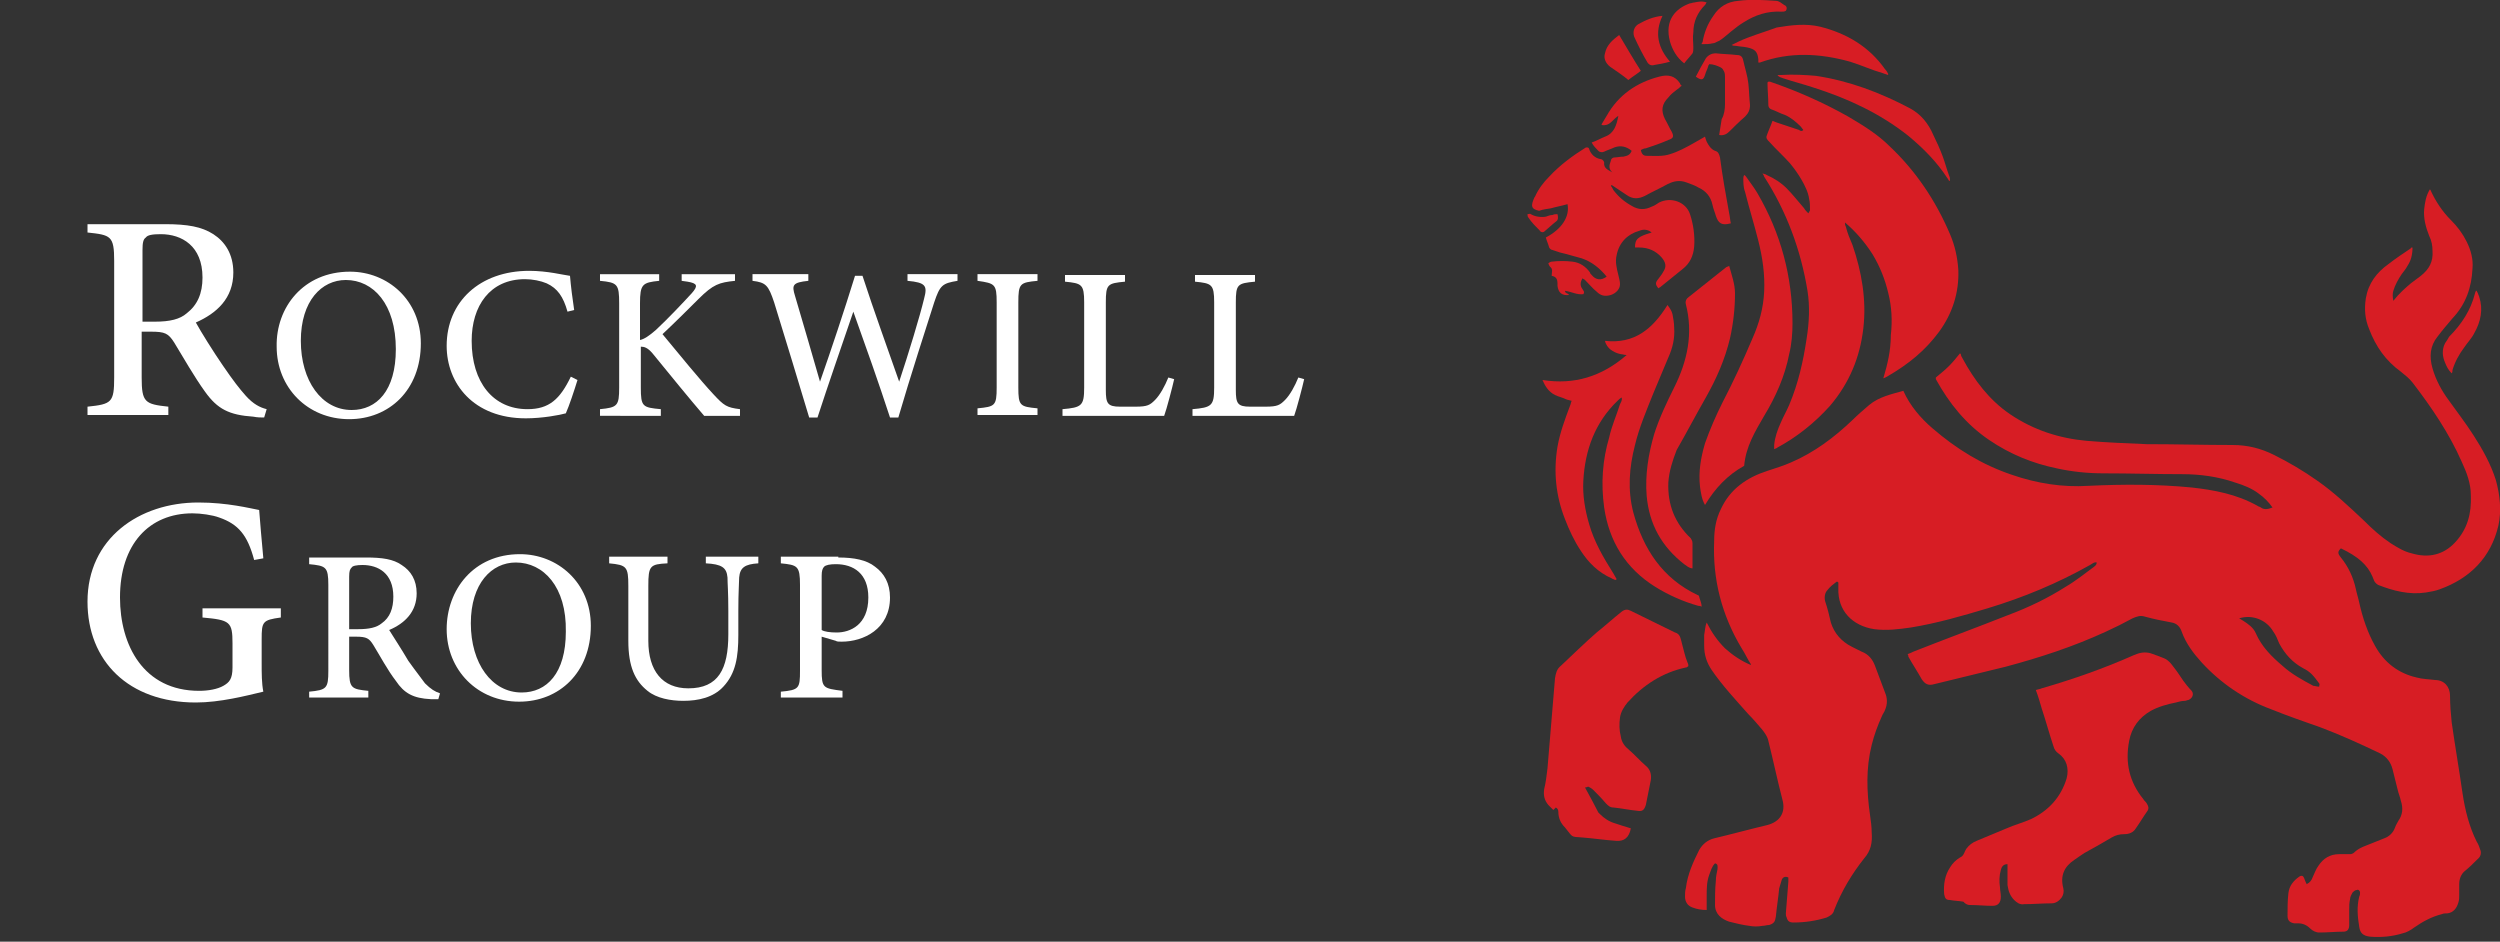 <?xml version="1.0" encoding="utf-8"?>
<!-- Generator: Adobe Illustrator 23.0.1, SVG Export Plug-In . SVG Version: 6.00 Build 0)  -->
<svg version="1.1" id="Layer_1" xmlns="http://www.w3.org/2000/svg" xmlns:xlink="http://www.w3.org/1999/xlink" x="0px" y="0px"
	 viewBox="0 0 300 113" style="enable-background:new 0 0 300 113;" xml:space="preserve">
<rect x="0" y="0" width="300" height="113" fill="#333333" stroke="none"/>
<style type="text/css">
	.st0{fill:#D71D24;}
	.st1{fill:#FFFFFF;}
</style>
<path class="st0" d="M284.7,69.2c0.1,0.2,0.1,0.3,0.2,0.5c0.1,0.2,0.3,0.4,0.5,0.5c1.8,0.7,3.7,1.2,5.7,0.9c0.6-0.1,1.2-0.2,1.7-0.4
	c3.6-1.3,6.1-3.8,7-7.6c0.4-1.8,0.2-3.7-0.3-5.5c-0.6-1.9-1.6-3.7-2.7-5.4c-0.9-1.4-1.9-2.7-2.9-4.1c-0.9-1.2-1.6-2.5-2-3.9
	c-0.4-1.4-0.3-2.7,0.6-3.8c0.6-0.8,1.2-1.5,1.8-2.2c1.6-1.7,2.3-3.7,2.4-6c0.1-1.1-0.2-2.2-0.7-3.2c-0.5-1-1.1-1.8-1.9-2.6
	c-1-1-1.8-2.2-2.4-3.5c0-0.1-0.1-0.1-0.1-0.2c-0.5,0.8-0.6,1.6-0.7,2.4c-0.1,1.1,0.2,2.2,0.6,3.2c0.3,0.6,0.4,1.2,0.4,1.8
	c0.1,1.3-0.4,2.2-1.4,3c-0.4,0.3-0.8,0.6-1.2,0.9c-0.7,0.6-1.4,1.2-2.1,2.1c-0.1-0.5-0.1-0.9,0-1.2c0.2-0.7,0.6-1.4,1-2
	c0.2-0.3,0.5-0.6,0.7-1c0.4-0.6,0.6-1.3,0.6-2.2c-0.1,0-0.2,0-0.2,0.1c-0.9,0.6-1.8,1.2-2.7,1.9c-1.4,1-2.4,2.3-2.7,4.1
	c-0.2,1.3-0.1,2.5,0.4,3.7c0.8,2.1,2,3.8,3.8,5.1c0.5,0.4,1,0.8,1.4,1.3c2.3,3,4.4,6.1,5.9,9.5c0.6,1.3,1.1,2.6,1.1,4
	c0.1,2.2-0.4,4.1-1.9,5.7c-1.4,1.5-3.2,1.9-5.2,1.3c-0.9-0.2-1.7-0.7-2.5-1.2c-1.2-0.8-2.2-1.7-3.2-2.7c-1.8-1.7-3.6-3.4-5.6-4.8
	c-1.7-1.2-3.4-2.2-5.2-3.1c-1.6-0.8-3.2-1.2-5-1.2c-3.4,0-6.9-0.1-10.3-0.1c-2.4-0.1-4.8-0.2-7.2-0.4c-3.3-0.3-6.4-1.3-9.2-3.2
	c-2.5-1.7-4.3-4.1-5.7-6.7c-0.1-0.2-0.2-0.3-0.2-0.5c0,0,0,0-0.1-0.1c-0.4,0.5-0.9,1.1-1.3,1.5c-0.5,0.5-1,0.9-1.6,1.4
	c0,0,0,0.1,0,0.2c1.6,2.9,3.6,5.4,6.4,7.3c2.5,1.7,5.2,2.8,8.1,3.4c1.8,0.4,3.7,0.6,5.6,0.6c3.2,0,6.4,0.1,9.5,0.1
	c2.1,0,4.3,0.3,6.3,1c1,0.3,2,0.7,2.8,1.3c0.7,0.5,1.2,1,1.7,1.7c-0.5,0.2-1,0.3-1.4,0c-0.1-0.1-0.3-0.1-0.4-0.2
	c-2.5-1.4-5.2-1.9-7.9-2.2c-4.1-0.4-8.2-0.4-12.4-0.2c-3.1,0.2-6.2-0.3-9.1-1.3c-3.6-1.2-6.7-3.1-9.6-5.6c-1.4-1.2-2.7-2.7-3.5-4.5
	c-1.4,0.4-2.9,0.7-4.1,1.7c-0.7,0.6-1.4,1.2-2,1.8c-2.2,2.1-4.6,3.9-7.4,5.1c-0.9,0.4-1.9,0.7-2.8,1c-2.5,0.8-4.5,2.2-5.6,4.6
	c-0.6,1.2-0.8,2.5-0.8,3.8c-0.2,4.6,0.9,8.9,3.3,12.9c0.4,0.6,0.7,1.3,1.1,1.9c0,0,0,0,0,0.1c-1.2-0.5-2.2-1.2-3.1-2
	c-0.9-0.9-1.6-1.9-2.2-3.1c-0.2,0.5-0.2,1-0.3,1.5c0,0.4,0,0.8,0,1.3c0,1.1,0.3,2,0.9,2.9c1.3,1.9,2.9,3.6,4.4,5.3
	c0.6,0.6,1.1,1.2,1.7,1.9c0.3,0.4,0.6,0.8,0.7,1.3c0.6,2.4,1.1,4.8,1.7,7.1c0.4,1.5-0.3,2.6-1.8,3c-2.1,0.5-4.3,1.1-6.4,1.6
	c-0.8,0.2-1.4,0.7-1.8,1.4c-0.7,1.4-1.4,2.9-1.6,4.6c-0.1,0.3-0.1,0.7-0.1,1c0,0.6,0.3,1.1,0.9,1.3c0.5,0.2,1.1,0.3,1.7,0.3
	c0-0.6,0-1.1,0-1.7c0-0.8,0-1.7,0.3-2.5c0.2-0.5,0.3-1,0.7-1.4c0.4,0.1,0.3,0.4,0.3,0.7c-0.1,0.5-0.2,0.9-0.2,1.4
	c-0.1,1-0.1,2-0.1,2.9c0,1.1,0.8,1.7,1.7,2c0.8,0.2,1.6,0.4,2.4,0.5c0.5,0.1,1.1,0.1,1.6,0c0.3,0,0.5-0.1,0.8-0.1
	c0.6-0.2,0.7-0.4,0.8-1c0.1-1.1,0.3-2.3,0.4-3.4c0.1-0.3,0.2-0.7,0.3-1c0.1-0.3,0.4-0.5,0.8-0.3c0,0.2,0,0.4,0,0.5
	c-0.1,1.3-0.2,2.5-0.3,3.8c0,0.2,0,0.3,0.1,0.5c0.1,0.4,0.3,0.6,0.8,0.6c1.4,0,2.7-0.2,4-0.6c0.4-0.2,0.8-0.4,0.9-0.9
	c0.9-2.3,2.1-4.3,3.6-6.2c0.8-0.9,1-1.9,0.9-3.1c0-0.7-0.1-1.4-0.2-2.1c-0.4-2.8-0.5-5.6,0.2-8.4c0.3-1.2,0.7-2.3,1.2-3.4
	c0.1-0.3,0.3-0.5,0.4-0.8c0.3-0.7,0.3-1.4,0-2.1c-0.4-1.1-0.8-2.1-1.2-3.2c-0.3-0.8-0.8-1.4-1.6-1.7c-0.4-0.2-0.8-0.4-1.2-0.6
	c-1.2-0.6-2.1-1.6-2.5-2.9c-0.2-0.9-0.4-1.7-0.7-2.6c-0.1-0.5,0-1,0.3-1.3c0.3-0.4,0.7-0.7,1.1-1c0.1,0,0.1,0,0.2,0.1
	c0,0.2,0,0.5,0,0.7c-0.1,2.7,1.7,4.5,4.3,4.9c1.5,0.2,3,0,4.4-0.2c3.1-0.5,6.2-1.4,9.2-2.3c4.3-1.3,8.4-3,12.3-5.2
	c0.2-0.1,0.5-0.4,0.8-0.3c0,0.3-0.2,0.4-0.3,0.5c-1.1,0.8-2.2,1.7-3.4,2.4c-2.2,1.4-4.5,2.5-6.9,3.4c-3.8,1.5-7.6,2.9-11.4,4.4
	c-0.2,0.1-0.4,0.2-0.7,0.3c0.1,0.1,0.1,0.2,0.1,0.3c0.5,0.9,1.1,1.8,1.6,2.7c0.4,0.6,0.8,0.8,1.5,0.6c2.9-0.7,5.7-1.4,8.6-2.1
	c4.1-1.1,8.1-2.4,12-4.2c1.1-0.5,2.1-1,3.2-1.6c0.5-0.2,0.9-0.4,1.5-0.2c1.1,0.3,2.1,0.5,3.2,0.7c0.6,0.1,1,0.5,1.2,1.1
	c0.5,1.4,1.4,2.6,2.4,3.7c2.3,2.5,5.1,4.4,8.3,5.6c2,0.8,4,1.5,6,2.2c2.4,0.9,4.8,2,7.1,3.1c0.8,0.4,1.3,1.1,1.5,1.9
	c0.2,0.8,0.4,1.6,0.6,2.4c0.1,0.5,0.3,0.9,0.4,1.4c0.3,0.9,0.2,1.7-0.3,2.4c-0.1,0.2-0.3,0.5-0.4,0.8c-0.2,0.6-0.7,1.1-1.3,1.3
	c-0.5,0.2-1,0.4-1.5,0.6c-0.7,0.3-1.5,0.5-2.1,1.1c-0.1,0.1-0.3,0.2-0.5,0.2c-0.4,0-0.8,0-1.3,0c-1.1,0-1.9,0.5-2.5,1.4
	c-0.3,0.4-0.5,1-0.7,1.4c-0.1,0.3-0.3,0.6-0.7,0.8c-0.1-0.2-0.2-0.4-0.3-0.7c-0.1-0.3-0.3-0.4-0.6-0.2c-0.7,0.5-1.2,1.1-1.3,2
	c-0.1,0.9-0.1,1.8-0.1,2.7c0,0.6,0.3,0.8,0.8,0.9c0.2,0,0.3,0,0.5,0c0.5,0,1,0.2,1.4,0.6c0.3,0.3,0.7,0.5,1.1,0.5c1,0,2-0.1,2.9-0.1
	c0.5,0,0.7-0.3,0.7-0.8c0-0.6,0-1.2,0-1.8c0-0.4,0-0.9,0.1-1.3c0-0.3,0.2-0.6,0.3-0.8c0.1-0.1,0.3-0.3,0.5-0.3
	c0.2-0.1,0.4,0.1,0.4,0.3c0,0.2,0,0.3-0.1,0.5c-0.3,1.2-0.2,2.4,0,3.6c0.1,0.8,0.5,1.1,1.3,1.2c1.3,0.1,2.6,0,3.9-0.4
	c0.5-0.1,1-0.4,1.4-0.7c1-0.7,2.1-1.3,3.3-1.6c0.2-0.1,0.5-0.1,0.7-0.1c0.7-0.1,1.1-0.6,1.3-1.3c0.1-0.3,0.1-0.6,0.1-0.9
	c0-0.4,0-0.9,0-1.3c0-0.6,0.2-1.2,0.7-1.6c0.5-0.4,1-0.9,1.5-1.4c0.4-0.3,0.5-0.8,0.3-1.2c-0.1-0.3-0.2-0.6-0.4-0.9
	c-0.9-1.8-1.4-3.8-1.7-5.8c-0.4-2.8-0.9-5.7-1.3-8.5c-0.1-1-0.2-2.1-0.2-3.2c0-1.1-0.7-1.9-1.8-1.9c-0.7-0.1-1.5-0.1-2.2-0.3
	c-2.2-0.5-3.9-1.8-5-3.8c-0.9-1.6-1.5-3.4-1.9-5.2c-0.1-0.5-0.3-1.1-0.4-1.6c-0.3-1.4-0.9-2.7-1.8-3.8c-0.4-0.5-0.4-0.7,0-1.1
	C283,66.8,284.1,67.8,284.7,69.2 M277.6,82.3c-1.3-0.7-2.6-1.4-3.7-2.4c-1.3-1.1-2.5-2.3-3.2-3.9c-0.3-0.7-0.9-1.1-1.5-1.5
	c-0.2-0.1-0.3-0.2-0.5-0.3c1.6-0.5,3.3,0.2,4.1,1.6c0.3,0.4,0.5,0.9,0.7,1.4c0.7,1.3,1.6,2.3,2.9,3c0.4,0.2,0.7,0.4,1,0.7
	c0.3,0.3,0.6,0.7,0.9,1.1c0.1,0.1,0,0.2,0,0.4C278,82.4,277.8,82.3,277.6,82.3"/>
<path class="st0" d="M226,45.4c0.3-0.1,0.4-0.2,0.6-0.3c2.4-1.4,4.4-3,6.1-5.3c1.6-2.2,2.4-4.7,2.3-7.4c-0.1-1.5-0.4-2.9-1-4.3
	c-1.7-4-4.1-7.6-7.3-10.6c-1.4-1.4-3.2-2.5-4.9-3.5c-3-1.7-6.2-3.1-9.4-4.2c-0.1,0-0.1,0-0.2,0c0,0-0.1,0.1-0.1,0.1
	c0,0.9,0.1,1.8,0.1,2.7c0,0.2,0.1,0.4,0.3,0.5c0.6,0.2,1.1,0.5,1.7,0.7c0.7,0.3,1.3,0.8,1.9,1.4c0.1,0.1,0.2,0.3,0.3,0.4
	c-0.2,0.2-0.4,0.1-0.5,0c-0.9-0.3-1.8-0.6-2.7-0.9c-0.2-0.1-0.3-0.1-0.5-0.2c-0.2,0.6-0.5,1.2-0.7,1.8c-0.1,0.3,0.1,0.5,0.3,0.7
	c0.8,0.9,1.7,1.7,2.5,2.6c0.5,0.6,1,1.3,1.4,2c0.4,0.7,0.8,1.5,0.9,2.3c0.1,0.4,0.1,0.8,0.1,1.3c0,0.1-0.1,0.2-0.2,0.4
	c-0.2-0.2-0.4-0.4-0.5-0.6c-0.7-0.8-1.4-1.7-2.1-2.4c-0.7-0.7-1.5-1.2-2.4-1.6c-0.1-0.1-0.3-0.1-0.5-0.2c0.1,0.2,0.2,0.3,0.2,0.4
	c2.7,4.2,4.4,8.8,5.2,13.7c0.3,1.9,0.2,3.8-0.1,5.7c-0.4,2.7-1,5.4-2.1,8c-0.3,0.7-0.7,1.4-1,2.1c-0.4,0.9-0.7,1.7-0.8,2.7
	c0,0.2,0,0.3,0,0.5c0.2-0.1,0.3-0.1,0.4-0.2c2.4-1.3,4.5-3,6.3-5c2.3-2.7,3.6-5.8,4-9.3c0.4-3.4-0.2-6.8-1.3-10
	c-0.3-0.7-0.6-1.4-0.8-2.2c-0.1-0.2-0.1-0.3-0.1-0.5c1.3,1.1,2.4,2.4,3.3,3.8c0.9,1.5,1.5,3,1.9,4.7c0.4,1.6,0.5,3.3,0.3,5
	C226.9,42.1,226.5,43.7,226,45.4"/>
<path class="st0" d="M262,81.7c-0.4-0.6-0.8-1.2-1.2-1.7c-0.3-0.4-0.6-0.8-1.1-1c-0.5-0.2-1-0.4-1.6-0.6c-0.7-0.2-1.3-0.1-2,0.2
	c-3.6,1.6-7.3,2.9-11.1,4c-0.2,0.1-0.4,0.1-0.7,0.2c0.3,0.8,0.5,1.5,0.7,2.2c0.5,1.5,0.9,3,1.4,4.5c0.1,0.4,0.3,0.7,0.6,0.9
	c1,0.7,1.3,1.8,1,3c-0.7,2.3-2.2,3.9-4.3,4.9c-0.9,0.4-2,0.7-2.9,1.1c-1.2,0.5-2.4,1-3.6,1.5c-0.5,0.2-0.9,0.5-1.2,0.9
	c-0.3,0.4-0.3,0.9-0.8,1.1c-0.5,0.3-0.9,0.7-1.2,1.2c-0.6,0.9-0.8,2-0.7,3.2c0.1,0.5,0.2,0.7,0.7,0.7c0.5,0.1,1,0.1,1.6,0.2
	c0.2,0.2,0.4,0.4,0.8,0.4c0.9,0,1.8,0.1,2.7,0.1c0.7,0,1-0.4,1-1.1c0-0.4-0.1-0.8-0.1-1.1c-0.1-0.7-0.1-1.4,0.1-2.1
	c0.1-0.4,0.3-0.7,0.8-0.7c0,0.2,0,0.5,0,0.7c0,0.6,0,1.2,0,1.8c0.1,0.7,0.3,1.3,0.8,1.8c0.3,0.3,0.7,0.6,1.2,0.5
	c1.1,0,2.2-0.1,3.3-0.1c0.5,0,0.9-0.3,1.2-0.7c0.2-0.3,0.3-0.7,0.2-1.1c-0.4-1.5,0.1-2.6,1.3-3.4c0.6-0.4,1.1-0.8,1.7-1.1
	c0.9-0.5,1.8-1,2.8-1.6c0.5-0.3,1-0.4,1.5-0.4c0.6,0,1.1-0.2,1.4-0.7c0.5-0.7,0.9-1.4,1.4-2.1c0.2-0.3,0.1-0.6-0.1-0.9
	c-0.1-0.2-0.3-0.3-0.4-0.5c-1.7-2.1-2.2-4.4-1.7-7c0.3-1.6,1.2-2.8,2.6-3.6c0.9-0.5,2-0.8,3-1c0.4-0.1,0.7-0.2,1.1-0.2
	c0.1,0,0.3-0.1,0.4-0.1c0.5-0.2,0.7-0.7,0.4-1.1C262.6,82.5,262.3,82.1,262,81.7"/>
<path class="st0" d="M186.1,25c0.7-0.2,1.3-0.3,2-0.5c0.3,1.5-0.7,3-2.6,4c0.1,0.4,0.3,0.8,0.4,1.2c0.1,0.2,0.3,0.3,0.4,0.3
	c0.3,0.1,0.6,0.2,0.9,0.3c0.9,0.2,1.8,0.5,2.6,0.7c1.2,0.4,2.2,1.2,3,2.2c-0.7,0.5-1.3,0.4-1.8-0.2c-0.1-0.1-0.2-0.2-0.2-0.3
	c-0.5-0.7-1.2-1.2-2.1-1.3c-0.8-0.1-1.7-0.1-2.5,0c-0.1,0-0.3,0.1-0.4,0.2c0,0,0.1,0.3,0.2,0.4c0.4,0.3,0.2,0.7,0.2,1.1
	c0.6,0.1,0.7,0.5,0.7,0.9c0,0.1,0,0.2,0,0.3c0.1,0.8,0.5,1.2,1.4,1.1c-0.1-0.1-0.2-0.2-0.3-0.2c-0.1-0.1-0.2-0.1-0.2-0.3
	c0.8,0.1,1.4,0.5,2.2,0.4c0.2-0.3,0-0.4-0.1-0.6c-0.3-0.4-0.3-0.8,0-1.3c0.1,0.1,0.2,0.1,0.3,0.2c0.5,0.5,0.9,1,1.4,1.4
	c0.5,0.5,1,0.6,1.7,0.4c0.6-0.2,1.1-0.7,1.1-1.3c0-0.3-0.1-0.7-0.2-1.1c-0.2-0.8-0.4-1.6-0.2-2.4c0.3-1.5,1.3-2.5,2.7-2.9
	c0.5-0.2,1-0.2,1.5,0.2c-1.7,0.5-2,0.8-2,1.8c0.2,0,0.3,0,0.5,0c1.1,0,2,0.4,2.7,1.2c0.5,0.6,0.6,1.1,0.2,1.7
	c-0.2,0.4-0.5,0.7-0.7,1c-0.3,0.4-0.2,0.6,0.1,1c0.1-0.1,0.2-0.1,0.3-0.2c0.9-0.7,1.7-1.4,2.6-2.1c0.9-0.7,1.3-1.6,1.4-2.7
	c0.1-1.3-0.1-2.7-0.5-3.9c-0.5-1.5-2.3-2.1-3.7-1.4c-0.3,0.2-0.6,0.4-0.9,0.5c-0.8,0.4-1.6,0.4-2.4-0.1c-0.9-0.5-1.6-1.1-2.2-1.9
	c-0.1-0.2-0.2-0.4-0.3-0.5c0,0,0.1-0.1,0.1-0.1c0.6,0.4,1.2,0.8,1.8,1.2c0.7,0.5,1.4,0.5,2.2,0.1c0.9-0.5,1.8-0.9,2.7-1.4
	c0.8-0.4,1.5-0.5,2.3-0.2c0.5,0.2,0.9,0.3,1.4,0.6c0.9,0.4,1.5,1.1,1.7,2.1c0.1,0.5,0.3,0.9,0.4,1.3c0.3,0.9,0.7,1.2,1.8,0.9
	c-0.1-0.4-0.1-0.8-0.2-1.2c-0.4-2.2-0.8-4.4-1.1-6.7c-0.1-0.4-0.2-0.7-0.6-0.8c-0.5-0.2-0.8-0.7-1-1.1c-0.1-0.2-0.1-0.3-0.2-0.6
	c-0.5,0.3-0.9,0.5-1.4,0.8c-0.9,0.5-1.8,1-2.8,1.3c-0.9,0.3-1.8,0.2-2.8,0.2c-0.4,0-0.6-0.2-0.7-0.7c0.2-0.1,0.4-0.2,0.6-0.2
	c0.9-0.3,1.8-0.6,2.7-1c0.6-0.2,0.7-0.4,0.4-1c-0.3-0.5-0.5-1-0.8-1.5c-0.5-1-0.4-1.8,0.4-2.6c0.3-0.4,0.7-0.7,1.1-1
	c0.2-0.1,0.3-0.3,0.5-0.4c-0.1-0.1-0.2-0.2-0.2-0.3c-0.6-0.9-1.4-1.1-2.5-0.8c-2.7,0.7-4.9,2.2-6.3,4.7c-0.2,0.3-0.4,0.7-0.6,1
	c0,0,0,0.1,0,0.1c0.5,0.1,0.9-0.1,1.2-0.4c0.2-0.2,0.5-0.5,0.8-0.7c-0.2,1.1-0.5,2.1-1.6,2.5c-0.5,0.2-1,0.5-1.6,0.7
	c0.2,0.4,0.5,0.7,0.8,1c0.2,0.2,0.5,0.2,0.7,0.1c0.4-0.2,0.8-0.3,1.2-0.5c0.8-0.3,1.5-0.1,2.1,0.4c-0.2,0.5-0.5,0.6-1,0.7
	c-0.4,0-0.8,0.1-1.1,0.1c-0.2,0-0.4,0.2-0.4,0.4c-0.2,0.5-0.3,1,0.2,1.4c-0.5-0.3-1.1-0.5-1-1.2c0-0.1-0.2-0.4-0.4-0.4
	c-0.7-0.1-1.2-0.6-1.4-1.2c0-0.1-0.1-0.2-0.2-0.2c-0.1,0-0.1,0-0.2,0c-1.6,1-3.1,2.1-4.4,3.5c-0.7,0.7-1.3,1.5-1.7,2.4
	c-0.1,0.1-0.1,0.2-0.2,0.4c-0.3,0.8-0.2,1.1,0.7,1.3C185.2,25.1,185.6,25.1,186.1,25"/>
<path class="st0" d="M201.7,76.7c-0.1-0.4-0.3-0.7-0.7-0.8c-1.8-0.9-3.5-1.7-5.3-2.6c-0.4-0.2-0.7-0.2-1.1,0.1c-1,0.8-2,1.7-3,2.5
	c-1.5,1.3-2.9,2.7-4.3,4c-0.5,0.4-0.6,0.9-0.7,1.5c-0.3,3.6-0.6,7.2-0.9,10.8c-0.1,0.8-0.2,1.7-0.4,2.5c-0.1,0.7,0,1.3,0.5,1.9
	c0.2,0.2,0.4,0.4,0.6,0.6c0.1-0.1,0.2-0.2,0.3-0.3c0.2,0.1,0.3,0.3,0.3,0.5c0,0.8,0.3,1.4,0.8,1.9c1,1.2,0.6,1.1,2.1,1.2
	c1.3,0.1,2.6,0.3,4,0.4c1,0.1,1.6-0.4,1.8-1.5c-0.7-0.2-1.3-0.4-1.9-0.6c-0.7-0.2-1.3-0.6-1.8-1.1c-0.1-0.1-0.1-0.1-0.2-0.2
	c-0.5-1-1-1.9-1.6-3c0.2,0,0.3-0.1,0.4-0.1c0.2,0.1,0.4,0.2,0.6,0.4c0.5,0.5,1,1,1.5,1.6c0.3,0.3,0.5,0.5,0.9,0.5
	c1,0.1,1.9,0.3,2.9,0.4c0.6,0.1,0.8-0.1,1-0.7c0.2-1,0.4-2,0.6-3c0.1-0.7-0.1-1.3-0.6-1.7c-0.7-0.6-1.3-1.3-2-1.9
	c-0.5-0.4-0.9-0.9-1-1.6c-0.2-0.8-0.2-1.5-0.1-2.3c0.1-0.7,0.5-1.3,0.9-1.8c1.9-2.1,4.2-3.6,7-4.2c0.1,0,0.1,0,0.2-0.1
	c0,0,0.1,0,0.1-0.1c0-0.1,0-0.2-0.1-0.4C202.2,78.8,202,77.8,201.7,76.7"/>
<path class="st0" d="M186.6,47.4c0.4,0.2,0.9,0.3,1.3,0.5c0.2,0.1,0.4,0.1,0.7,0.2c-0.1,0.2-0.1,0.4-0.2,0.6
	c-0.6,1.6-1.2,3.2-1.5,4.9c-0.5,3-0.2,5.9,0.9,8.7c0.5,1.3,1.1,2.6,1.9,3.8c0.9,1.4,2.1,2.6,3.7,3.3c0.1,0.1,0.3,0.1,0.4,0.2
	c0,0,0.1,0,0.2-0.1c-0.1-0.2-0.3-0.5-0.4-0.7c-1.2-1.9-2.3-3.8-2.9-5.9c-0.5-1.7-0.8-3.5-0.7-5.2c0.2-3.7,1.4-7,4.1-9.6
	c0.1-0.1,0.3-0.3,0.5-0.4c0.1,0.3-0.1,0.6-0.2,0.8c-0.4,1.3-1,2.6-1.3,4c-0.8,2.7-1,5.5-0.6,8.4c0.6,4.1,2.6,7.3,6.1,9.5
	c1.6,1,3.4,1.8,5.2,2.3c0.1,0,0.2,0,0.4,0.1c0-0.4-0.2-0.8-0.3-1.2c0-0.1-0.1-0.2-0.2-0.2c-4.2-2-6.5-5.5-7.7-9.9
	c-0.7-2.7-0.5-5.4,0.2-8.1c0.5-2.1,1.4-4.2,2.2-6.2c0.6-1.4,1.2-2.9,1.8-4.3c0.5-1.1,0.8-2.3,0.7-3.6c0-0.5-0.1-1.1-0.2-1.6
	c-0.1-0.4-0.3-0.7-0.6-1.1c-1.8,2.9-4,4.7-7.5,4.3c0.1,0.5,0.4,0.8,0.6,1c0.4,0.3,0.8,0.5,1.3,0.6c0.2,0,0.4,0.1,0.7,0.1
	c-3,2.6-6.3,3.6-10.1,3C185.4,46.3,185.8,47,186.6,47.4"/>
<path class="st0" d="M209.3,55.9c0.2-2.3,1.3-4.1,2.4-6c1.4-2.3,2.5-4.8,3-7.4c0.3-1.2,0.4-2.5,0.4-3.7c0-5.6-1.4-10.8-4.2-15.6
	c-0.4-0.7-0.9-1.3-1.3-1.9c-0.1-0.1-0.1-0.2-0.3-0.3c-0.1,0.2-0.1,0.3-0.1,0.4c0,0.5,0,1.1,0.2,1.6c0.5,2,1.1,3.9,1.6,5.9
	c0.5,2,0.8,4,0.7,6.1c-0.1,2-0.6,3.8-1.4,5.6c-1.1,2.6-2.3,5.2-3.6,7.7c-0.8,1.6-1.5,3.2-2.1,4.9c-0.5,1.7-0.8,3.4-0.6,5.2
	c0.1,0.7,0.2,1.5,0.6,2.2C205.8,58.6,207.3,57,209.3,55.9"/>
<path class="st0" d="M204.7,47.7c1.3-2.3,2.3-4.6,2.9-7.1c0.4-1.8,0.6-3.6,0.6-5.4c0-1.1-0.4-2.2-0.7-3.3c-0.1,0.1-0.3,0.1-0.4,0.2
	c-1.5,1.2-3,2.4-4.4,3.5c-0.3,0.2-0.5,0.5-0.4,0.9c0.9,3.5,0.2,6.8-1.4,10c-0.9,1.8-1.8,3.7-2.4,5.6c-0.7,2.4-1.1,4.9-0.9,7.4
	c0.3,3.4,1.8,6.1,4.5,8.2c0.3,0.2,0.6,0.5,1,0.5c0-0.3,0-0.5,0-0.8c0-0.7,0-1.5,0-2.2c0-0.3-0.1-0.4-0.2-0.6c-1.9-1.8-2.8-4-2.7-6.7
	c0.1-1.4,0.5-2.6,1-3.9C202.4,51.9,203.5,49.8,204.7,47.7"/>
<path class="st0" d="M208.6,5c-0.2,0.1-0.4,0.2-0.8,0.4c0.2,0.1,0.3,0.1,0.5,0.1c0.5,0.1,1,0.1,1.4,0.2c0.9,0.2,1.2,0.5,1.3,1.4
	c0,0.1,0,0.3,0,0.4c0.1,0,0.2,0,0.2,0c3.6-1.3,7.2-1.1,10.8-0.1c1.3,0.4,2.6,1,4,1.4c0.2,0.1,0.4,0.1,0.5,0.2c0,0,0.1-0.1,0.1-0.1
	c-0.1-0.2-0.2-0.4-0.4-0.6c-1.9-2.7-4.6-4.3-7.8-5.1c-1.7-0.4-3.4-0.2-5.2,0.1C211.6,3.9,210.1,4.3,208.6,5"/>
<path class="st0" d="M213.7,9c-0.1,0-0.2,0-0.4,0c0.2,0.3,0.5,0.3,0.7,0.4c1.2,0.4,2.4,0.7,3.6,1.1c4.1,1.3,8,3.1,11.4,5.8
	c1.8,1.5,3.4,3.1,4.7,5.1c0.1,0.1,0.1,0.2,0.2,0.3c0,0,0,0,0.1,0c0-0.2,0-0.4-0.1-0.6c-0.3-0.8-0.5-1.6-0.8-2.4
	c-0.3-0.8-0.7-1.7-1.1-2.5c-0.6-1.4-1.5-2.5-2.8-3.2c-3.6-1.9-7.3-3.3-11.3-3.9C216.7,9,215.2,8.9,213.7,9"/>
<path class="st0" d="M206.3,16.2c0.5,0.1,0.9-0.1,1.2-0.4c0.6-0.6,1.2-1.2,1.9-1.8c0.4-0.4,0.6-0.8,0.6-1.4
	c-0.1-0.9-0.1-1.7-0.2-2.6c-0.1-0.9-0.4-1.8-0.6-2.7c-0.1-0.5-0.3-0.7-0.8-0.7c-0.8-0.1-1.6-0.1-2.5-0.2c-0.5,0-0.9,0.2-1.2,0.6
	c-0.4,0.7-0.8,1.4-1.2,2.2c0.7,0.5,0.9,0.4,1.1-0.2c0.1-0.4,0.3-0.7,0.4-1.1c0-0.1,0.1-0.1,0.1-0.2c0.5,0,1,0.2,1.4,0.4
	c0.2,0.1,0.3,0.3,0.4,0.5c0.1,0.2,0.1,0.5,0.1,0.7c0,1.1,0,2.2,0,3.2c0,0.6-0.1,1.3-0.4,1.8C206.5,15,206.4,15.6,206.3,16.2"/>
<path class="st0" d="M204.2,5.3C204.2,5.3,204.2,5.3,204.2,5.3c0.5,0,0.9,0,1.3-0.1c0.3,0,0.5-0.2,0.8-0.3c0.5-0.3,0.9-0.7,1.4-1.1
	c0.5-0.4,1-0.8,1.5-1.1c1.4-0.9,2.9-1.4,4.6-1.3c0.2,0,0.3,0,0.5-0.1c0.2-0.3,0.1-0.6-0.2-0.7c-0.3-0.2-0.6-0.5-1-0.5
	c-1.5-0.1-3-0.2-4.5,0c-1.3,0.1-2.3,0.7-3,1.8c-0.7,1-1.1,2-1.3,3.2C204.2,5.1,204.2,5.2,204.2,5.3"/>
<path class="st0" d="M202.1,7.6c0.3-0.4,0.7-0.8,1-1.2c0.1-0.2,0.1-0.4,0.1-0.7c0-0.6-0.1-1.2,0-1.8c0-1.3,0.5-2.4,1.4-3.3
	c0.1-0.1,0.1-0.2,0.2-0.3c-0.5-0.2-1-0.1-1.5,0c-0.2,0-0.3,0.1-0.5,0.1c-1.7,0.6-3.1,2-2.4,4.6C200.7,6,201.2,6.9,202.1,7.6"/>
<path class="st0" d="M293.4,41.2c-0.4,0.8-0.3,1.6,0,2.3c0.2,0.5,0.4,0.9,0.8,1.3c0.1-0.1,0.1-0.3,0.1-0.4c0.3-1,0.8-1.9,1.4-2.7
	c0.4-0.6,0.9-1.1,1.2-1.7c0.8-1.4,1.1-2.9,0.6-4.4c-0.1-0.3-0.2-0.5-0.3-0.7c0,0-0.1,0-0.1,0c0,0.1-0.1,0.2-0.1,0.3
	c-0.5,2-1.6,3.7-3.1,5.2C293.8,40.6,293.6,40.9,293.4,41.2"/>
<path class="st0" d="M197.7,7.5c0.2,0.3,0.5,0.4,0.8,0.3c0.6-0.1,1.2-0.2,1.9-0.4c-1.4-1.6-1.9-3.4-0.9-5.5c-1.1,0.1-2,0.5-2.9,1
	c-0.5,0.3-0.7,0.9-0.5,1.5C196.6,5.5,197.1,6.5,197.7,7.5"/>
<path class="st0" d="M195.4,9.6c0.5-0.4,1-0.7,1.5-1.1c-0.9-1.4-1.7-2.8-2.6-4.3c-0.8,0.6-1.5,1.2-1.7,2.2c-0.2,0.6,0.1,1.2,0.6,1.6
	C193.9,8.5,194.7,9,195.4,9.6"/>
<path class="st0" d="M186.7,26.6c0.3-0.2,0.3-0.5,0.2-0.9c-0.2,0-0.4,0-0.6,0.1c-0.3,0-0.5,0.1-0.8,0.2c-0.6,0.1-1.3,0-1.8-0.3
	c-0.1-0.1-0.2,0-0.4,0c0,0.1,0,0.3,0.1,0.4c0.4,0.6,0.9,1.1,1.4,1.6c0.1,0.2,0.4,0.2,0.5,0.1C185.9,27.3,186.3,26.9,186.7,26.6"/>
<g>
	<g>
		<g>
			<path class="st1" d="M31.7,50.1c-0.4,0-0.8,0-1.3-0.1c-2.9-0.2-4.3-0.9-5.8-3c-1.3-1.8-2.6-4.1-3.7-5.9c-0.7-1.1-1.1-1.3-2.8-1.3
				l-1.1,0v5.5c0,3,0.4,3.2,3.2,3.5v1h-9.7v-1c2.9-0.3,3.2-0.5,3.2-3.5v-14c0-3-0.4-3.1-3.2-3.4v-1h9.3c2.7,0,4.4,0.3,5.8,1.2
				C27,29,28,30.5,28,32.7c0,3.1-2,4.9-4.5,6c0.6,1.1,2.1,3.5,3.2,5.1c1.3,1.9,2,2.8,2.8,3.7c0.9,1,1.7,1.4,2.5,1.6L31.7,50.1z
				 M18.6,38.6c1.8,0,3-0.3,3.8-1c1.3-1,1.9-2.4,1.9-4.3c0-3.8-2.5-5.2-5-5.2c-1,0-1.6,0.1-1.8,0.4c-0.3,0.2-0.4,0.6-0.4,1.5v8.6
				H18.6z"/>
			<path class="st1" d="M42,32.6c4.5,0,8.5,3.4,8.5,8.6c0,5.6-3.8,9.1-8.6,9.1c-5,0-8.7-3.8-8.7-8.7C33.1,36.9,36.4,32.6,42,32.6z
				 M41.5,33.6c-2.9,0-5.4,2.5-5.4,7.3c0,4.8,2.5,8.3,6.1,8.3c3,0,5.3-2.3,5.3-7.3C47.5,36.5,44.8,33.6,41.5,33.6z"/>
			<path class="st1" d="M69.3,45.6c-0.4,1.3-1,3.1-1.4,4c-0.7,0.2-2.8,0.6-4.8,0.6c-6.3,0-9.5-4.2-9.5-8.7c0-5.3,4-9,9.9-9
				c2.2,0,4.1,0.5,4.9,0.6c0.1,1.2,0.3,2.8,0.5,4.1l-0.8,0.2c-0.5-1.8-1.2-2.8-2.5-3.4c-0.7-0.3-1.7-0.5-2.6-0.5
				c-4.2,0-6.4,3.2-6.4,7.4c0,5,2.6,8.2,6.7,8.2c2.6,0,3.9-1.2,5.2-3.9L69.3,45.6z"/>
			<path class="st1" d="M72,32.9h7.1v0.8c-2,0.2-2.3,0.4-2.3,2.7v4.4c0.5-0.1,1.1-0.5,1.9-1.2c1.5-1.4,3.1-3.1,4.3-4.4
				c0.8-0.9,0.7-1.2-0.5-1.4l-0.7-0.1v-0.8h6.4v0.8c-1.9,0.2-2.6,0.4-4.4,2.2c-0.8,0.8-2.7,2.7-4.3,4.2c1.9,2.3,4.6,5.6,6.1,7.2
				c1.3,1.4,1.6,1.6,3.2,1.8v0.8h-4.3c-1.8-2.1-4-4.8-6.2-7.5c-0.6-0.7-1-0.8-1.4-0.8v4.9c0,2.3,0.2,2.4,2.4,2.6v0.8H72v-0.8
				c2.1-0.2,2.3-0.4,2.3-2.6V36.4c0-2.3-0.2-2.5-2.3-2.7V32.9z"/>
			<path class="st1" d="M114.9,33.7c-1.8,0.3-2.1,0.5-2.8,2.6c-0.8,2.5-2.9,9-4.3,13.8h-1c-1.3-4-3-8.8-4.4-12.7
				c-1.5,4.4-3,8.7-4.3,12.7h-1c-1.3-4.3-2.8-9.3-4.2-13.8c-0.7-2.1-1-2.4-2.6-2.6v-0.8h6.7v0.8c-1.9,0.2-2,0.5-1.6,1.8
				c1,3.4,2,6.8,3,10.3c1.4-4,2.9-8.5,4.2-12.7h0.9c1.4,4.3,2.9,8.4,4.4,12.7c1.1-3.3,2.5-7.9,3-10c0.4-1.5,0.2-1.9-2-2.1v-0.8h6
				V33.7z"/>
			<path class="st1" d="M117.3,49.8v-0.8c2.1-0.2,2.3-0.3,2.3-2.5V36.3c0-2.2-0.2-2.3-2.3-2.6v-0.8h7.2v0.8
				c-2.1,0.2-2.3,0.3-2.3,2.6v10.2c0,2.2,0.2,2.3,2.3,2.5v0.8H117.3z"/>
			<path class="st1" d="M140.9,45.5c-0.2,0.9-0.9,3.6-1.2,4.4h-12.2v-0.8c2.3-0.2,2.6-0.4,2.6-2.6V36.3c0-2.2-0.3-2.3-2.3-2.5v-0.8
				h7.2v0.8c-2.1,0.2-2.3,0.3-2.3,2.5v10.5c0,1.6,0.2,2,1.7,2c0,0,1.8,0,1.9,0c1.4,0,1.7-0.2,2.3-0.8c0.6-0.6,1.2-1.7,1.6-2.7
				L140.9,45.5z"/>
			<path class="st1" d="M156.5,45.5c-0.2,0.9-0.9,3.6-1.2,4.4h-12.2v-0.8c2.3-0.2,2.6-0.4,2.6-2.6V36.3c0-2.2-0.3-2.3-2.3-2.5v-0.8
				h7.2v0.8c-2.1,0.2-2.3,0.3-2.3,2.5v10.5c0,1.6,0.2,2,1.7,2c0,0,1.8,0,1.9,0c1.4,0,1.7-0.2,2.3-0.8c0.6-0.6,1.2-1.7,1.6-2.7
				L156.5,45.5z"/>
			<path class="st1" d="M33.7,74.1c-2.2,0.3-2.3,0.5-2.3,2.6v2.9c0,1.2,0,2.4,0.2,3.4c-2.1,0.5-5.2,1.3-8.1,1.3c-8.1,0-13-5-13-12.1
				c0-7.6,6.2-11.9,13.3-11.9c3.5,0,6.2,0.7,7.3,0.9c0.1,1.4,0.3,3.6,0.5,5.8l-1.1,0.2c-0.8-3-1.9-4.3-4.2-5.1
				c-0.8-0.3-2.2-0.5-3.2-0.5c-5.2,0-8.7,3.7-8.7,10.1c0,5.7,2.8,11.2,9.5,11.2c1.1,0,2.2-0.2,2.9-0.6c0.7-0.4,1.1-0.8,1.1-2.2v-2.9
				c0-2.6-0.3-2.8-3.6-3.1V73h9.4V74.1z"/>
			<path class="st1" d="M52.6,83.9c-0.3,0-0.6,0-0.9,0c-2.1-0.1-3.2-0.7-4.2-2.2c-1-1.3-1.9-3-2.7-4.3c-0.5-0.8-0.8-1-2.1-1l-0.8,0
				v4c0,2.2,0.3,2.3,2.3,2.5v0.8h-7.1V83c2.1-0.2,2.3-0.4,2.3-2.5V70.2c0-2.2-0.3-2.3-2.3-2.5v-0.8h6.8c2,0,3.3,0.2,4.3,0.9
				c1.1,0.7,1.8,1.8,1.8,3.4c0,2.2-1.4,3.6-3.3,4.4c0.5,0.8,1.6,2.5,2.3,3.7c1,1.4,1.5,2,2,2.7c0.7,0.7,1.2,1,1.8,1.2L52.6,83.9z
				 M43,75.5c1.3,0,2.2-0.2,2.8-0.7c1-0.7,1.4-1.8,1.4-3.2c0-2.8-1.8-3.8-3.7-3.8c-0.7,0-1.2,0.1-1.3,0.3c-0.2,0.2-0.3,0.4-0.3,1.1
				v6.3H43z"/>
			<path class="st1" d="M62.4,66.5c4.5,0,8.5,3.4,8.5,8.6c0,5.6-3.8,9.1-8.6,9.1c-5,0-8.7-3.8-8.7-8.7
				C53.6,70.8,56.8,66.5,62.4,66.5z M61.9,67.5c-2.9,0-5.4,2.5-5.4,7.3c0,4.8,2.5,8.3,6.1,8.3c3,0,5.3-2.3,5.3-7.3
				C68,70.4,65.2,67.5,61.9,67.5z"/>
			<path class="st1" d="M91,67.6c-1.6,0.1-2.2,0.5-2.3,1.7c0,0.6-0.1,1.7-0.1,4v2.9c0,2.6-0.3,4.6-1.8,6.2c-1.2,1.3-3,1.7-4.8,1.7
				c-1.5,0-3.2-0.3-4.3-1.2c-1.5-1.2-2.3-2.9-2.3-6v-6.6c0-2.3-0.2-2.5-2.3-2.7v-0.8h7v0.8c-2.1,0.1-2.3,0.3-2.3,2.7v6.6
				c0,3.6,1.7,5.7,4.8,5.7c3.6,0,4.8-2.3,4.8-6.5v-2.8c0-2.3-0.1-3.3-0.1-4c-0.1-1.2-0.7-1.6-2.6-1.7v-0.8H91V67.6z"/>
			<path class="st1" d="M100.6,66.9c1.9,0,3.4,0.3,4.4,1.1c1.1,0.8,1.8,2,1.8,3.7c0,3.8-3.2,5.3-5.8,5.3c-0.3,0-0.6,0-0.7-0.1
				l-1.7-0.5v4c0,2.2,0.2,2.2,2.5,2.5v0.8h-7.4V83c2.2-0.2,2.3-0.4,2.3-2.5V70.2c0-2.3-0.3-2.4-2.3-2.6v-0.8H100.6z M98.6,75.6
				c0.3,0.2,1,0.3,1.8,0.3c1.6,0,3.8-0.9,3.8-4.2c0-2.9-1.8-4-3.9-4c-0.7,0-1.2,0.1-1.4,0.3c-0.2,0.2-0.3,0.5-0.3,1.1V75.6z"/>
		</g>
	</g>
</g>
</svg>
